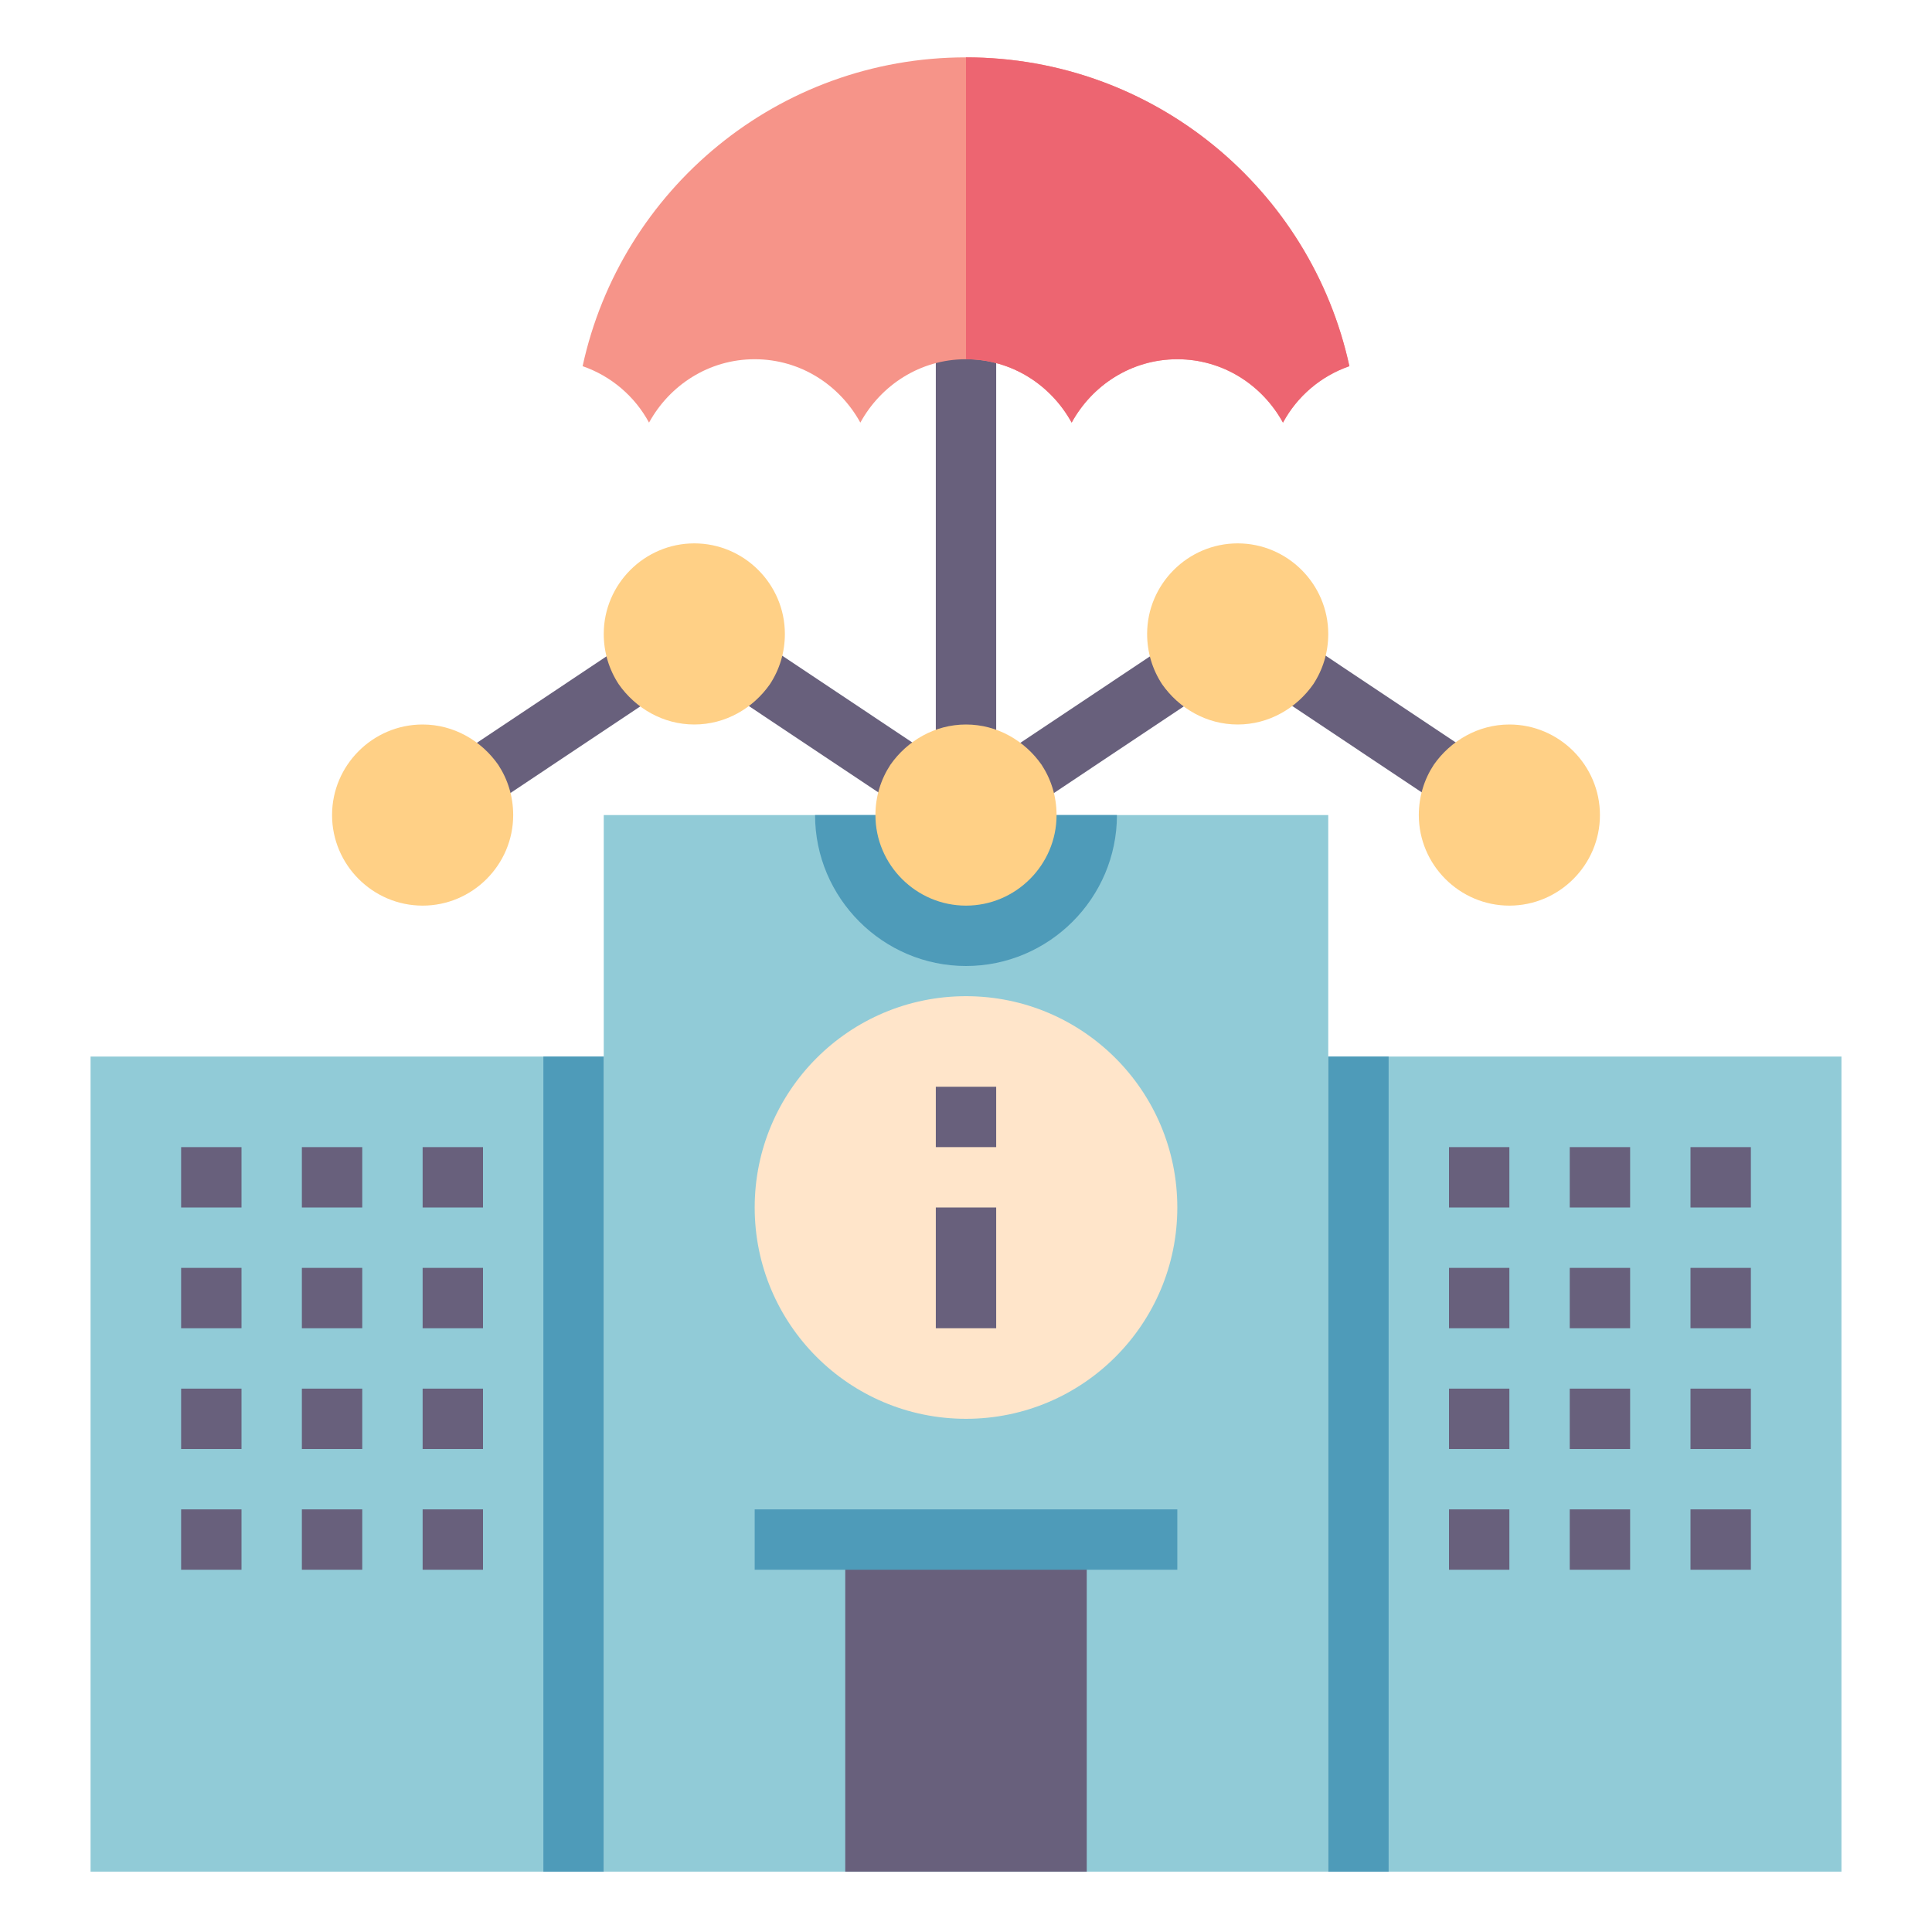 <svg id="Layer_1_1_" enable-background="new 0 0 64 64" height="512" viewBox="0 0 64 64" width="512" xmlns="http://www.w3.org/2000/svg"><path d="m20 62v-35h24v35z" fill="#91cbd7"/><circle cx="32" cy="40" fill="#ffe5ca" r="7"/><path d="m28 51h8v11h-8z" fill="#68607c"/><path d="m44 35h17v27h-17z" fill="#91cbd7"/><path d="m31 10.9h2v15.1h-2z" fill="#68607c"/><path d="m44.7 12.13c-.95.33-1.73 1-2.2 1.87-.68-1.24-1.98-2.1-3.5-2.1s-2.82.86-3.5 2.1c-.68-1.24-1.98-2.1-3.5-2.1s-2.82.86-3.5 2.1c-.68-1.24-1.98-2.1-3.5-2.1s-2.82.86-3.5 2.1c-.47-.87-1.25-1.54-2.2-1.87 1.27-5.85 6.47-10.23 12.7-10.23s11.43 4.38 12.7 10.23z" fill="#f69489"/><path d="m35.5 14c.68-1.24 1.98-2.1 3.5-2.1s2.82.86 3.5 2.1c.47-.87 1.25-1.54 2.2-1.87-1.27-5.85-6.47-10.23-12.7-10.23v10c1.52 0 2.82.86 3.5 2.1z" fill="#ed6571"/><path d="m15.097 23h6.806v2h-6.806z" fill="#68607c" transform="matrix(.832 -.555 .555 .832 -10.21 14.304)"/><path d="m44.5 20.597h2v6.806h-2z" fill="#68607c" transform="matrix(.555 -.832 .832 .555 .274 48.513)"/><path d="m33.097 23h6.806v2h-6.806z" fill="#68607c" transform="matrix(.832 -.555 .555 .832 -7.183 24.295)"/><path d="m26.5 20.597h2v6.806h-2z" fill="#68607c" transform="matrix(.555 -.832 .832 .555 -7.73 33.543)"/><path d="m50 24c1.65 0 3 1.35 3 3s-1.35 3-3 3-3-1.35-3-3c0-.615.18-1.185.495-1.665.555-.795 1.47-1.335 2.505-1.335z" fill="#ffd086"/><path d="m44 21c0 .615-.18 1.185-.495 1.665-.555.795-1.47 1.335-2.505 1.335s-1.95-.54-2.505-1.335c-.315-.48-.495-1.05-.495-1.665 0-1.65 1.35-3 3-3s3 1.35 3 3z" fill="#ffd086"/><path d="m37 27c0 2.75-2.25 5-5 5s-5-2.25-5-5z" fill="#4e9bb9"/><path d="m29.495 25.335c.555-.795 1.47-1.335 2.505-1.335s1.95.54 2.505 1.335c.315.48.495 1.05.495 1.665 0 1.65-1.35 3-3 3s-3-1.35-3-3c0-.615.18-1.185.495-1.665z" fill="#ffd086"/><path d="m25.505 22.665c-.555.795-1.47 1.335-2.505 1.335s-1.95-.54-2.505-1.335c-.315-.48-.495-1.05-.495-1.665 0-1.65 1.35-3 3-3s3 1.35 3 3c0 .615-.18 1.185-.495 1.665z" fill="#ffd086"/><path d="m16.505 25.335c.315.48.495 1.05.495 1.665 0 1.65-1.35 3-3 3s-3-1.35-3-3 1.35-3 3-3c1.035 0 1.95.54 2.505 1.335z" fill="#ffd086"/><path d="m31 36h2v2h-2z" fill="#68607c"/><path d="m31 40h2v4h-2z" fill="#68607c"/><path d="m25 50h14v2h-14z" fill="#4e9bb9"/><g fill="#68607c"><path d="m48 38h2v2h-2z"/><path d="m52 38h2v2h-2z"/><path d="m56 38h2v2h-2z"/><path d="m48 42h2v2h-2z"/><path d="m52 42h2v2h-2z"/><path d="m56 42h2v2h-2z"/><path d="m48 46h2v2h-2z"/><path d="m52 46h2v2h-2z"/><path d="m56 46h2v2h-2z"/><path d="m48 50h2v2h-2z"/><path d="m52 50h2v2h-2z"/><path d="m56 50h2v2h-2z"/></g><path d="m44 35h2v27h-2z" fill="#4e9bb9"/><path d="m3 35h17v27h-17z" fill="#91cbd7"/><path d="m14 38h2v2h-2z" fill="#68607c"/><path d="m10 38h2v2h-2z" fill="#68607c"/><path d="m6 38h2v2h-2z" fill="#68607c"/><path d="m14 42h2v2h-2z" fill="#68607c"/><path d="m10 42h2v2h-2z" fill="#68607c"/><path d="m6 42h2v2h-2z" fill="#68607c"/><path d="m14 46h2v2h-2z" fill="#68607c"/><path d="m10 46h2v2h-2z" fill="#68607c"/><path d="m6 46h2v2h-2z" fill="#68607c"/><path d="m14 50h2v2h-2z" fill="#68607c"/><path d="m10 50h2v2h-2z" fill="#68607c"/><path d="m6 50h2v2h-2z" fill="#68607c"/><path d="m18 35h2v27h-2z" fill="#4e9bb9" transform="matrix(-1 0 0 -1 38 97)"/></svg>